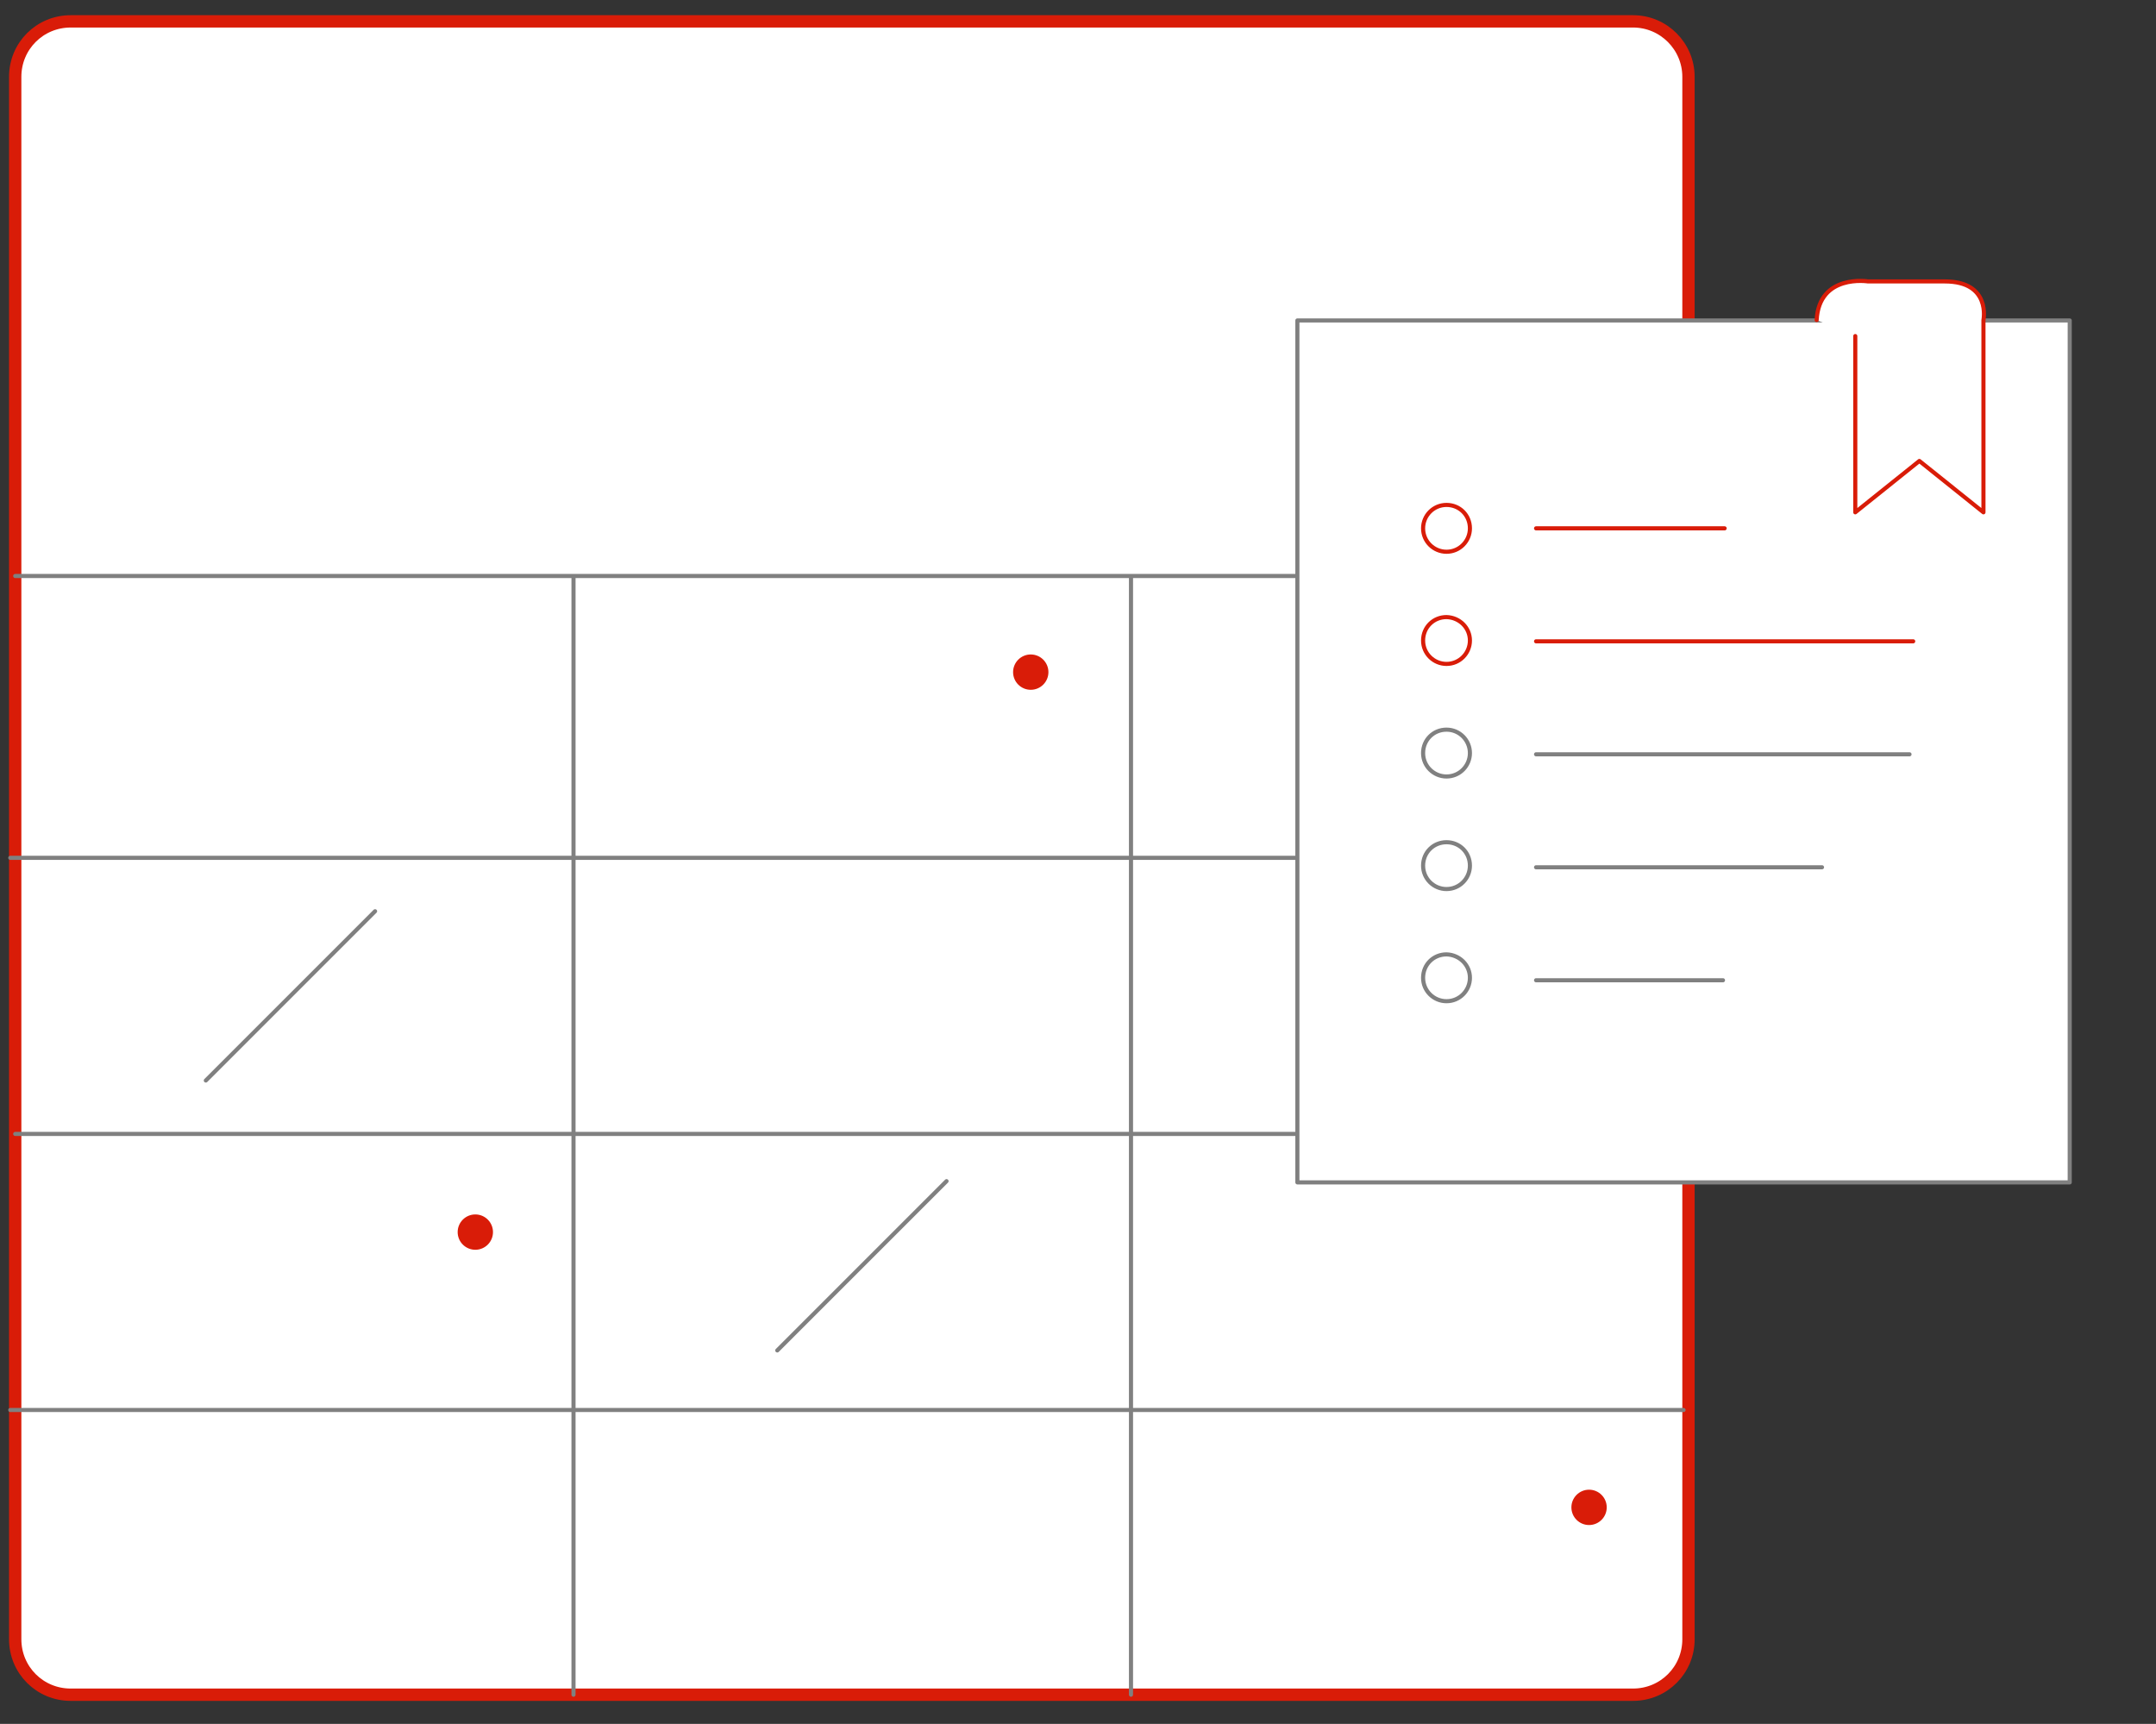 <svg version="1.1" id="Layer_1" xmlns="http://www.w3.org/2000/svg" x="0" y="0" viewBox="0 0 524.8 419.6" xml:space="preserve">
  <rect x="0" y="0" width="524.8" height="419.6" fill="#333333" stroke="none"/>
  <style>
    .emailc0,.emailc1,.emailc2{fill:#fff;stroke-linecap:round;stroke-linejoin:round;stroke-miterlimit:10}.emailc0{stroke-width:3;stroke:#d91c08}.emailc1,.emailc2{stroke:gray}.emailc2{stroke:#d91c08}.emailc3{fill:#d91c08}
  </style>
  <path id="svg-concept" class="emailc0" d="M369.2 5.2h28.3c7.5 0 13.5 6.1 13.5 13.5V399c0 7.5-6 13.5-13.5 13.5H17.2c-7.5 0-13.5-6-13.5-13.5V18.7c0-7.5 6-13.5 13.5-13.5H369.2z"/>
  <path class="emailc1" d="M3.7 276H411M2.5 208.8h407.3M2.5 343.2h407.3M3.7 140.2H411M139.6 140.7v271.8M275.3 140.7v271.8M91.3 221.8L50.1 263M230.4 287.5l-41.2 41.2"/>
  <g>
    <path class="emailc1" d="M315.8 78h188v209.8h-188zM443.5 211.1h-69.6M419.4 238.6h-45.5M464.8 183.6h-90.9"/>
    <path id="svg-concept" class="emailc2" d="M465.7 156.1h-91.8M419.8 128.6h-45.9M451.6 81.8v42.9l15.6-12.5 15.6 12.5V77.9s1.9-9.4-9.4-9.4h-18.7s-11.9-1.9-12.5 9.4M357.8 128.6c0 3.1-2.5 5.7-5.7 5.7-3.1 0-5.7-2.5-5.7-5.7 0-3.1 2.5-5.7 5.7-5.7s5.7 2.5 5.7 5.7zM357.8 155.9c0 3.1-2.5 5.7-5.7 5.7-3.1 0-5.7-2.5-5.7-5.7s2.5-5.7 5.7-5.7c3.2.1 5.7 2.6 5.7 5.7z"/>
    <path class="emailc1" d="M357.8 183.3c0 3.1-2.5 5.7-5.7 5.7-3.1 0-5.7-2.5-5.7-5.7s2.5-5.7 5.7-5.7 5.7 2.6 5.7 5.7zM357.8 210.7c0 3.1-2.5 5.7-5.7 5.7-3.1 0-5.7-2.5-5.7-5.7s2.5-5.7 5.7-5.7 5.7 2.5 5.7 5.7zM357.8 238c0 3.1-2.5 5.7-5.7 5.7-3.1 0-5.7-2.5-5.7-5.7s2.5-5.7 5.7-5.7c3.2.1 5.7 2.6 5.7 5.7z"/>
    <animateMotion path="M0, 0 -15 0 0 0" begin="0s" dur="3s" repeatCount="indefinite"/>
  </g>
  <g>
    <circle id="svg-ico" class="emailc3" cx="250.9" cy="163.6" r="4.3"/>
    <animate attributeName="opacity" values="0;1;0" dur="1s" repeatCount="indefinite"/>
  </g>
  <g>
    <circle id="svg-ico" class="emailc3" cx="115.7" cy="299.9" r="4.3"/>
    <animate attributeName="opacity" values="0;1;0" dur="2s" repeatCount="indefinite"/>
  </g>
  <g>
    <circle id="svg-ico" class="emailc3" cx="386.8" cy="366.9" r="4.3"/>
    <animate attributeName="opacity" values="0;1;0" dur="0.5s" repeatCount="indefinite"/>
  </g>
</svg>
